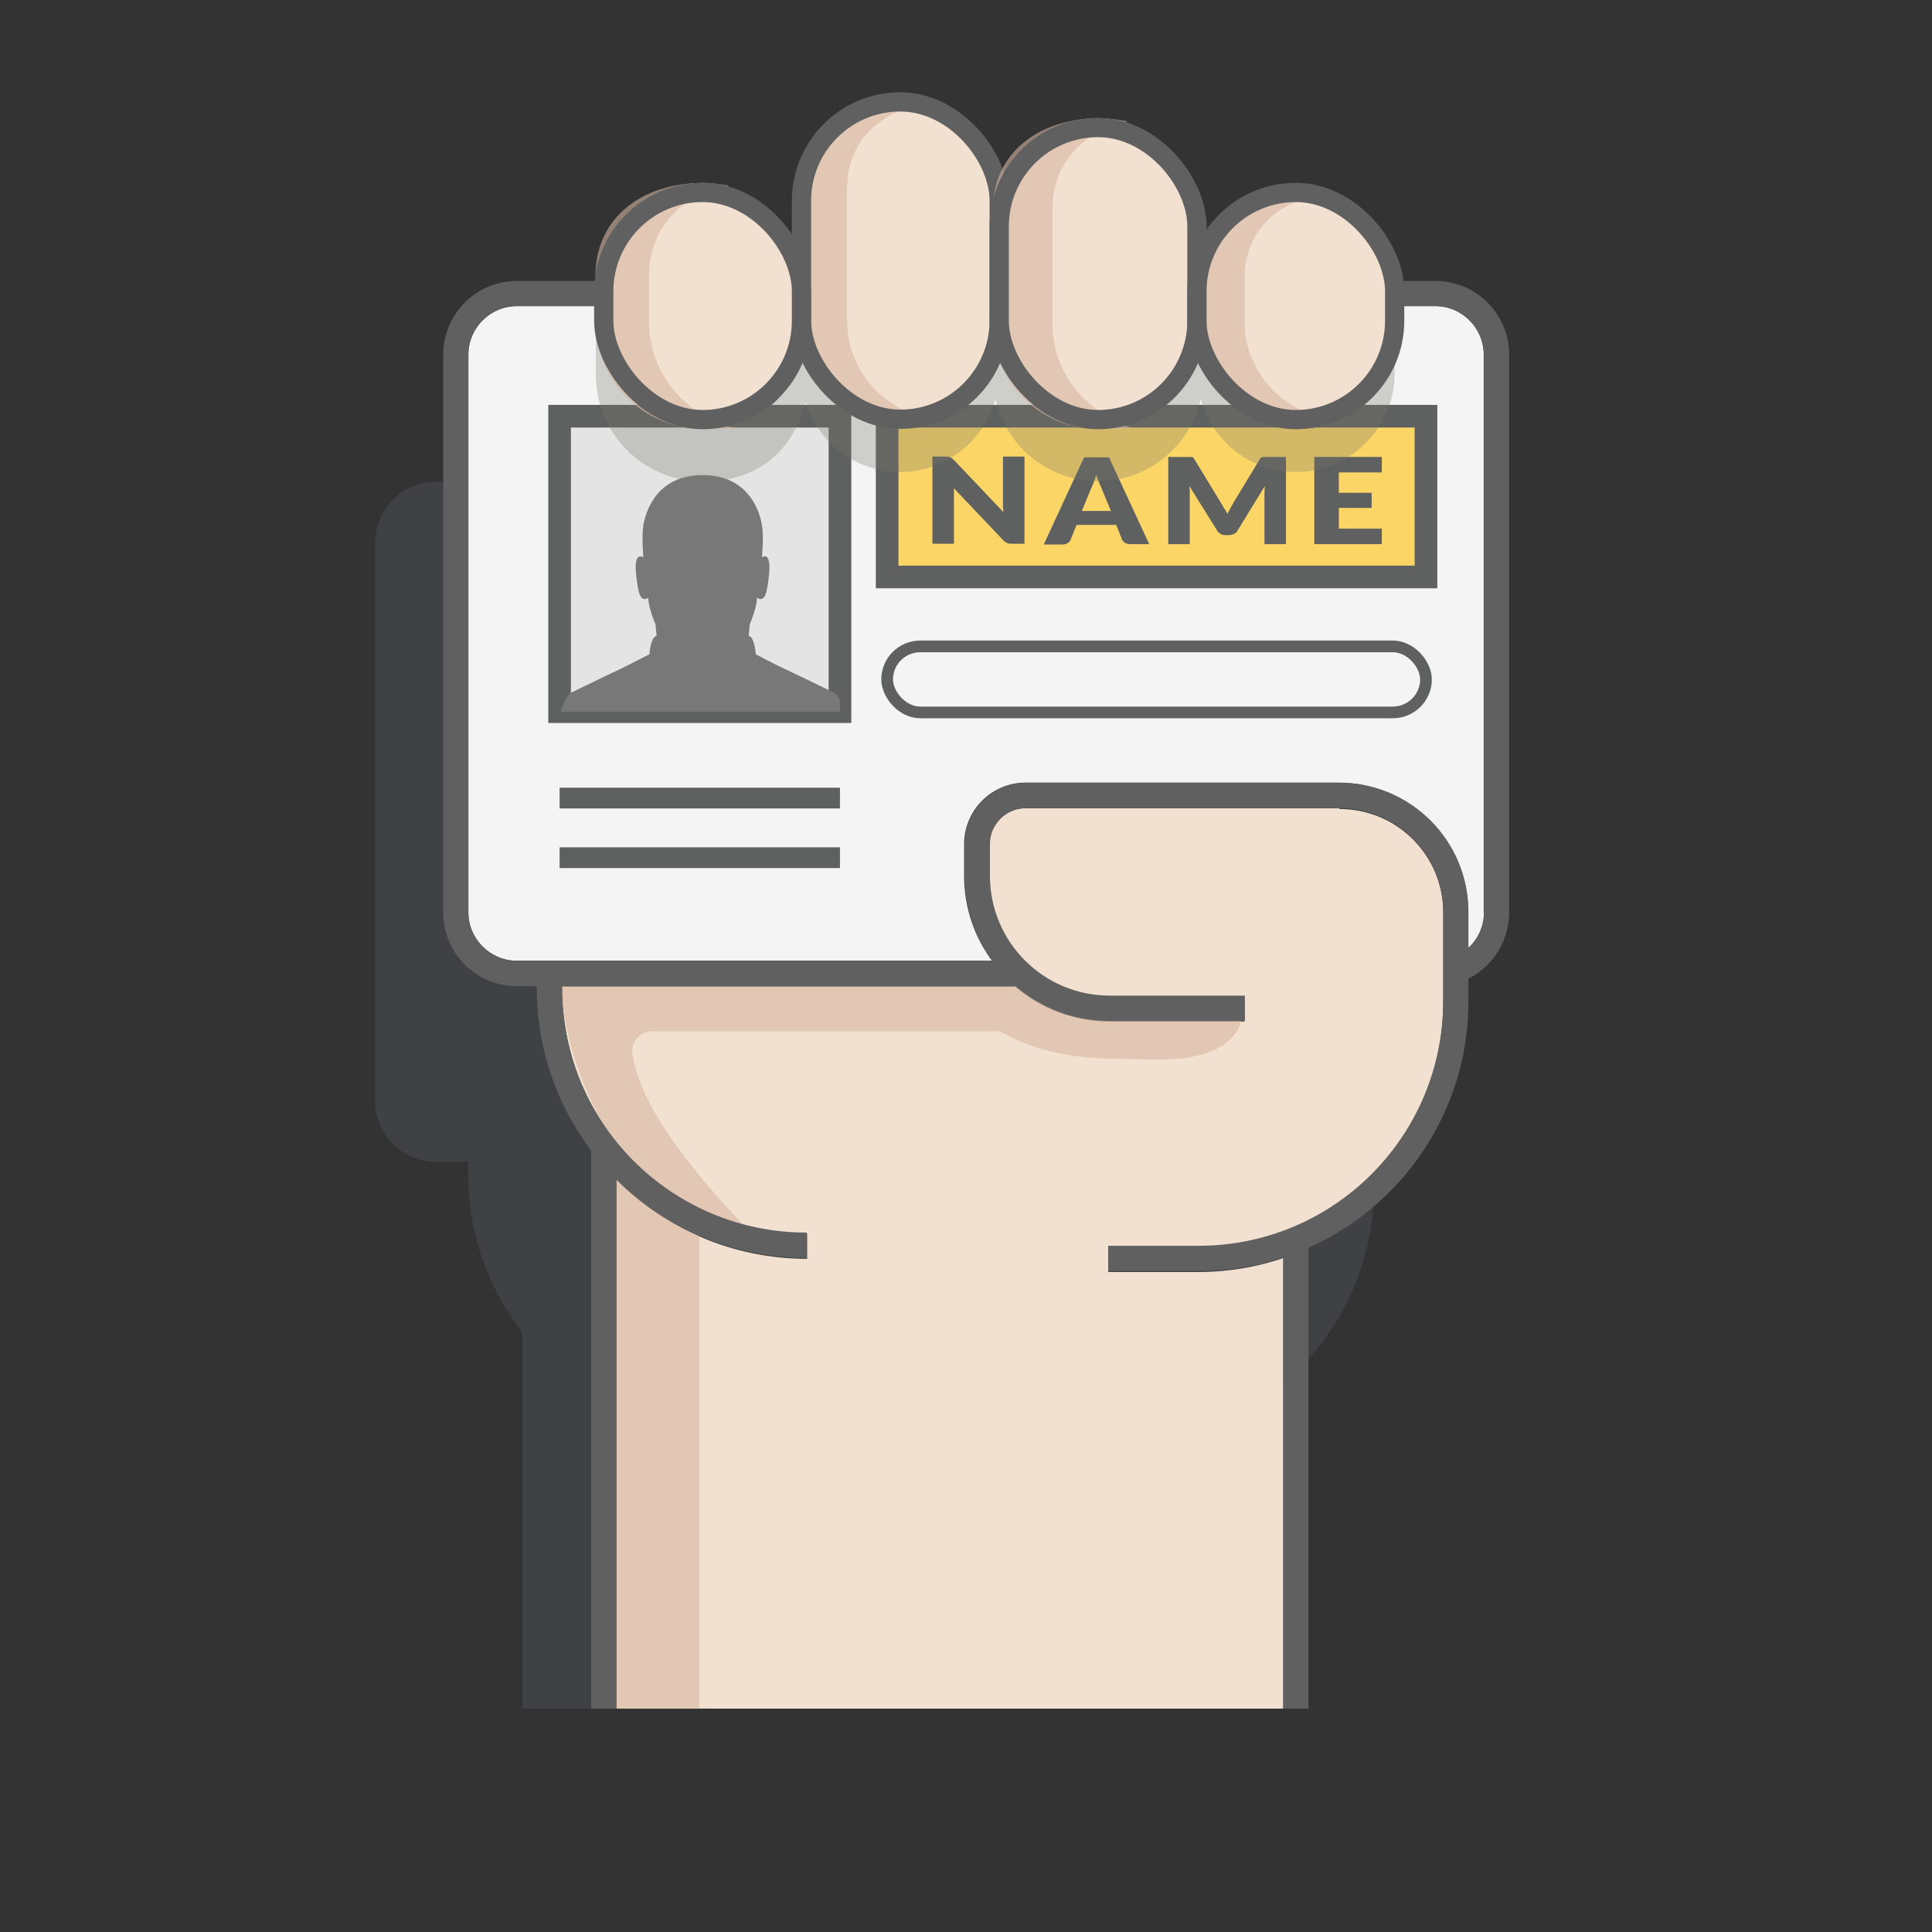 <svg xmlns="http://www.w3.org/2000/svg" xmlns:xlink="http://www.w3.org/1999/xlink" viewBox="0 0 512 512"><rect x="0" y="0" width="512" height="512" fill="#333333" stroke="none"/><defs><style>      .st0, .st1, .st2, .st3, .st4, .st5 {        fill: none;      }      .st6 {        fill: #fbd666;      }      .st6, .st7 {        stroke-width: 6px;      }      .st6, .st7, .st1, .st2, .st3 {        stroke: #5f6060;      }      .st6, .st7, .st1, .st2, .st3, .st4, .st5 {        stroke-miterlimit: 10;      }      .st8 {        fill: #f4f4f4;      }      .st9 {        fill: #78796c;        opacity: .5;      }      .st9, .st10 {        mix-blend-mode: luminosity;      }      .st11 {        isolation: isolate;      }      .st12 {        clip-path: url(#clippath-1);      }      .st10 {        fill: #6e7b87;        opacity: .2;      }      .st13 {        fill: #d5b6a2;      }      .st13, .st14 {        opacity: .6;      }      .st7 {        fill: #e4e4e4;      }      .st1 {        stroke-width: 3.1px;      }      .st15 {        fill: #5f6060;      }      .st2 {        stroke-width: 5.1px;      }      .st3 {        stroke-width: 5.5px;      }      .st4 {        stroke-width: 5.1px;      }      .st4, .st5 {        stroke: #606060;      }      .st5 {        stroke-width: 6.7px;      }      .st16 {        fill: #787878;      }      .st17 {        clip-path: url(#clippath);      }      .st18 {        fill: #f2e1d0;      }    </style><clipPath id="clippath"><rect class="st0" x="89.2" y="2.3" width="333.1" height="450.5"></rect></clipPath><clipPath id="clippath-1"><rect class="st0" x="148.3" y="110.3" width="74.3" height="78.3"></rect></clipPath></defs><g class="st11"><g id="Layer_1"><g class="st17"><path class="st10" d="M127.5,311.1l-3.4-3.6v3.8c0,15.8,5.4,30.2,14.3,41.8v185.8h183.4v-161.1h0c24.8-10.2,42.3-34.6,42.3-63.1v-8.1h0c6.4-2.2,10.9-8.2,10.9-15.4v-147.8c0-9-7.3-16.2-16.2-16.2h-10.8v-4c0-12.3-8.5-20.1-19.9-22.2h0s0,0,0,0c-1-.2-1.9-.3-2.9-.4,0,0-.1,0-.2,0-1,0-2.1-.1-3.1-.1h0c-5.4,0-10.5,1.2-14.7,3.4-1.4.7-2.7,1.6-3.9,2.6s-2.3,2.1-3.2,3.3c-.5.6-.9,1.2-1.3,1.9-.6.9-1.1,2-1.5,3v-9.5c0-12.6-8.4-20.9-20-23.4-.6-.1-1.3-.3-1.9-.4-.4,0-.7-.1-1.1-.2-.5,0-1-.1-1.4-.2-.3,0-.6,0-.9,0-.8,0-1.6,0-2.5,0h0c-1,0-1.9,0-2.8.1-1.9.1-3.7.4-5.4.8-.9.2-1.7.4-2.6.7-4.9,1.6-9.1,4.3-12.1,8-1.4,1.8-2.6,3.8-3.4,6,0,0,0,0,0,0-1.3-11.7-10.8-18.8-22.8-19.8,0,0-.1,0-.2,0-1,0-2-.1-3-.1h0c-10.9,0-20.2,4.7-24.1,13.2-1.3,2.8-2.1,6.1-2.1,9.7v13.1c-3.7-8.1-12-13.1-21.9-14.2-.3,0-.6,0-.9,0-.3,0-.7,0-1.1,0-.8,0-1.6,0-2.4,0h0c-3.9,0-7.6.6-11,1.7-.8.3-1.7.6-2.5.9-8.8,3.7-14.8,11.4-14.8,22.1v4.5h-20.8c-9,0-16.2,7.3-16.2,16.2v147.8c0,9,7.3,16.2,16.2,16.2h8.6"></path><g><g><path class="st18" d="M354.8,214.2h-83c-5.3,0-9.6,4.3-9.6,9.6v8.4c0,15.3,10.9,28.2,25.4,31.1,0,0,.1,0,.2,0,1,.2,2,.4,3,.5,1.1.1,2.1.2,3.2.2h35.8v6.7h-35.8c-9.5,0-18.2-3.5-24.9-9.2h-120.1v.5c0,35.8,29.1,64.9,64.9,64.9v6.7c-19.7,0-37.6-8-50.5-20.9v173.6h176.7v-152.9c-7.1,2.4-14.6,3.7-22.5,3.7h-23.9v-6.7h23.9c35.8,0,64.9-29.1,64.9-64.9v-23.6c0-15.2-12.3-27.5-27.5-27.5Z"></path><path class="st13" d="M163.3,312.5v173.6h22v-158.6c-8.3-3.6-15.7-8.7-22-15Z"></path><path class="st13" d="M328.2,268.7c-2-1.5-7.6.2-10.3.4-10.1.7-20.4.4-30.4-1.5-6.4-1.2-10.9-4-16.5-6.8-1.3-.6-1.1-.8-2.2-1-2.5-.6-5.9,0-8.5,0h-111.4v2.1c0,1.2.1,2.3.2,3.5l.2,1.9c.1,1,1.8,15.6,10.8,31,15.3,22.5,36.6,26.1,36.6,26.1.3-.3-27.1-26.6-29.1-45.5-.3-3,2.2-5.6,5.2-5.6,0,0,92.2,0,92.2,0,9.4,5.5,20.6,7.3,31.4,7.3,8.8,0,22,1.6,29.2-4.8,1.4-1.2,3.6-3.9,3.2-6s-.4-.8-.7-1.1Z"></path><path class="st8" d="M393.3,241.8c0,3.7-1.6,7.1-4.2,9.4v-9.5c0-18.9-15.4-34.3-34.3-34.3h-83c-9,0-16.3,7.3-16.3,16.3v8.4c0,8.4,2.7,16.2,7.4,22.5h-125.9c-7.1,0-12.9-5.8-12.9-12.9V94c0-7.1,5.8-12.9,12.9-12.9h22.9v3.8c0,16.3,13.3,26.2,29.6,26.2s17.9-6.5,22.8-15.9c4.9,9.4,14.8,15.9,26.2,15.9s21.3-6.5,26.2-15.9c4.9,9.4,14.8,15.9,26.2,15.9s21.3-6.5,26.2-15.9c4.9,9.4,14.8,15.9,26.2,15.9,16.3,0,26.2-9.9,26.2-26.2v-3.8h10.8c7.1,0,12.9,5.8,12.9,12.9v147.8Z"></path><path class="st5" d="M269,258h-132c-9,0-16.2-7.3-16.2-16.2V94c0-9,7.3-16.2,16.2-16.2h243.4c9,0,16.2,7.3,16.2,16.2v147.8c0,7.1-4.6,13.2-10.9,15.4"></path><rect class="st1" x="235.1" y="171.3" width="142.8" height="17.5" rx="8.8" ry="8.8"></rect><rect class="st7" x="148.3" y="110.3" width="74.3" height="78.3"></rect><line class="st3" x1="148.3" y1="211.5" x2="222.6" y2="211.5"></line><line class="st3" x1="148.3" y1="227.3" x2="222.6" y2="227.3"></line><rect class="st6" x="235.1" y="110.3" width="142.8" height="42.6"></rect><g><path class="st15" d="M251.3,121.1c.2,0,.4,0,.5.1s.3.1.4.2c.1.1.3.2.5.4l13.2,13.9c0-.4,0-.9-.1-1.3,0-.4,0-.8,0-1.2v-12.2h5.7v23.1h-3.3c-.5,0-.9,0-1.3-.2-.3-.1-.7-.4-1-.7l-13.1-13.8c0,.4,0,.8,0,1.2,0,.4,0,.7,0,1.1v12.4h-5.7v-23.1h3.4c.3,0,.5,0,.7,0Z"></path><path class="st15" d="M304.6,144.2h-5c-.6,0-1-.1-1.4-.3-.4-.2-.6-.5-.8-.8l-1.6-4h-10.5l-1.6,4c-.1.3-.4.6-.7.8s-.8.4-1.4.4h-5l10.7-23.1h6.6l10.7,23.1ZM286.8,135.4h7.6l-2.6-6.3c-.2-.4-.4-.9-.6-1.4-.2-.5-.4-1.1-.7-1.8-.2.6-.4,1.2-.6,1.8-.2.6-.4,1-.6,1.4l-2.6,6.3Z"></path><path class="st15" d="M324.6,134.9c.2.4.5.9.7,1.3.2-.5.4-.9.7-1.4s.5-.9.7-1.3l7.1-11.7c.1-.2.3-.4.4-.5.1-.1.3-.2.4-.2.2,0,.4,0,.6,0h5.6v23.1h-5.7v-13.3c0-.6,0-1.3.1-2.1l-7.3,11.9c-.2.4-.5.6-.9.8-.4.2-.8.3-1.3.3h-.9c-.5,0-.9,0-1.3-.3-.4-.2-.7-.5-.9-.8l-7.4-11.9c0,.4,0,.7.1,1.1,0,.4,0,.7,0,1v13.3h-5.7v-23.1h5.6c.2,0,.4,0,.6,0,.2,0,.3.1.4.2.1.1.3.3.4.5l7.1,11.7c.3.4.5.8.7,1.3Z"></path><path class="st15" d="M366.2,121.1v4.1h-11.4v5.4h8.7v4h-8.7v5.5h11.4v4.1h-17.9v-23.1h17.9Z"></path></g><g class="st14"><path class="st9" d="M343.4,65.1h0c-11.3,0-20.8,5.1-24.5,14.1v-9.5c0-15.4-12.5-24.3-27.9-24.3s-22.6,5.6-26.4,15.7c-1.4-12.7-12.5-20-26-20s-26.2,8.4-26.2,22.8v13.1c-4.2-9.3-14.4-14.5-26.2-14.5s-28.3,9-28.3,24.7v12.1c0,15.7,12.7,28.3,28.3,28.3s24.1-8.9,27.3-21c3.3,10.7,13.3,18.5,25.1,18.5s22.2-8.2,25.2-19.3c2.8,12.4,13.9,21.7,27.2,21.7s24.4-9.3,27.2-21.7c3,11.1,13.2,19.3,25.2,19.3h0c14.5,0,26.2-11.7,26.2-26.2v-11.2c0-14.5-11.7-22.8-26.2-22.8Z"></path></g><rect class="st18" x="212.4" y="27" width="52.4" height="84.1" rx="26.2" ry="26.2"></rect><path class="st13" d="M224.5,85v-35.1c0-12.4,8.6-20.3,20.2-22.3-1.9-.3-4-.5-6.1-.5-14.5,0-26.2,8.4-26.2,22.8v35.1c0,14.5,11.7,26.2,26.2,26.2s4.1-.3,6.1-.7c-11.5-2.7-20.2-13.1-20.2-25.5Z"></path><rect class="st4" x="212.4" y="27" width="52.4" height="84.1" rx="26.2" ry="26.2"></rect><rect class="st18" x="263.1" y="31.3" width="55.7" height="82.3" rx="27.9" ry="27.9"></rect><path class="st13" d="M278.9,85.7v-30.1c0-12.6,8.4-20.9,20-23.4-2.5-.6-5.2-.8-7.9-.8-15.4,0-27.9,8.9-27.9,24.3v30.1c0,15.4,12.5,27.9,27.9,27.9s5.4-.4,7.9-1.2c-11.5-3.4-20-14.1-20-26.7Z"></path><rect class="st4" x="264.8" y="33.8" width="52.4" height="77.4" rx="26.2" ry="26.2"></rect><rect class="st18" x="157.8" y="48.5" width="56.7" height="65.1" rx="28.3" ry="28.3"></rect><path class="st13" d="M172,85.3v-12.1c0-13.2,9-21.7,21.2-24-2.3-.4-4.6-.7-7.1-.7-15.7,0-28.3,9-28.3,24.7v12.1c0,15.7,12.7,28.3,28.3,28.3s4.8-.3,7.1-.9c-12.2-3.2-21.2-14.2-21.2-27.4Z"></path><rect class="st4" x="160" y="51" width="52.4" height="60.2" rx="26.2" ry="26.2"></rect><rect class="st18" x="317.2" y="51" width="52.4" height="60.2" rx="26.2" ry="26.2"></rect><path class="st13" d="M329.8,85v-11.2c0-12.3,8.5-20.1,19.9-22.2-2-.4-4.1-.6-6.3-.6h0c-14.5,0-26.2,8.4-26.2,22.8v11.2c0,14.5,11.7,26.2,26.2,26.2h0c2.2,0,4.3-.3,6.3-.8-11.4-2.8-19.9-13.1-19.9-25.4Z"></path><rect class="st4" x="317.2" y="51" width="52.4" height="60.2" rx="26.2" ry="26.2"></rect><polyline class="st5" points="343.4 328.4 343.4 489.5 160 489.5 160 302.9"></polyline><path class="st5" d="M329.9,267.2h-35.8c-19.4,0-35.1-15.7-35.1-35.1v-8.4c0-7.1,5.8-12.9,12.9-12.9h83c17.1,0,30.9,13.8,30.9,30.9v23.6c0,37.7-30.5,68.2-68.2,68.2h-23.9"></path><path class="st5" d="M145.6,258v3.8c0,37.7,30.5,68.2,68.2,68.2"></path><g class="st12"><path class="st16" d="M220.7,183.4c-3.9-1.9-10.9-5.3-12.9-6.2-2-.9-7.5-3.8-7.5-3.8,0,0-.3-4.6-1.9-4.9l.3-3.1s1.9-4.3,1.9-7c0,0,1.9,1.6,2.6-2,.7-3.6,1.6-10.4-1.3-8.7,0,0,.6-5.4,0-8.6-.5-3.2-3.3-13.2-15.7-13.2s-15.1,10-15.7,13.2c-.5,3.2,0,8.6,0,8.6-3-1.6-2,5.1-1.3,8.7.7,3.6,2.6,2,2.6,2,0,2.7,1.9,7,1.9,7l.3,3.1c-1.6.3-1.9,4.9-1.9,4.9,0,0-5.5,2.8-7.5,3.8-2,.9-9,4.3-12.9,6.2-3.9,1.9-4.3,13.8-4.3,13.8l38.8,5.3,38.8-5.3s-.4-11.9-4.3-13.8Z"></path></g></g><path class="st2" d="M281.5,175.7"></path></g></g></g></g></svg>
